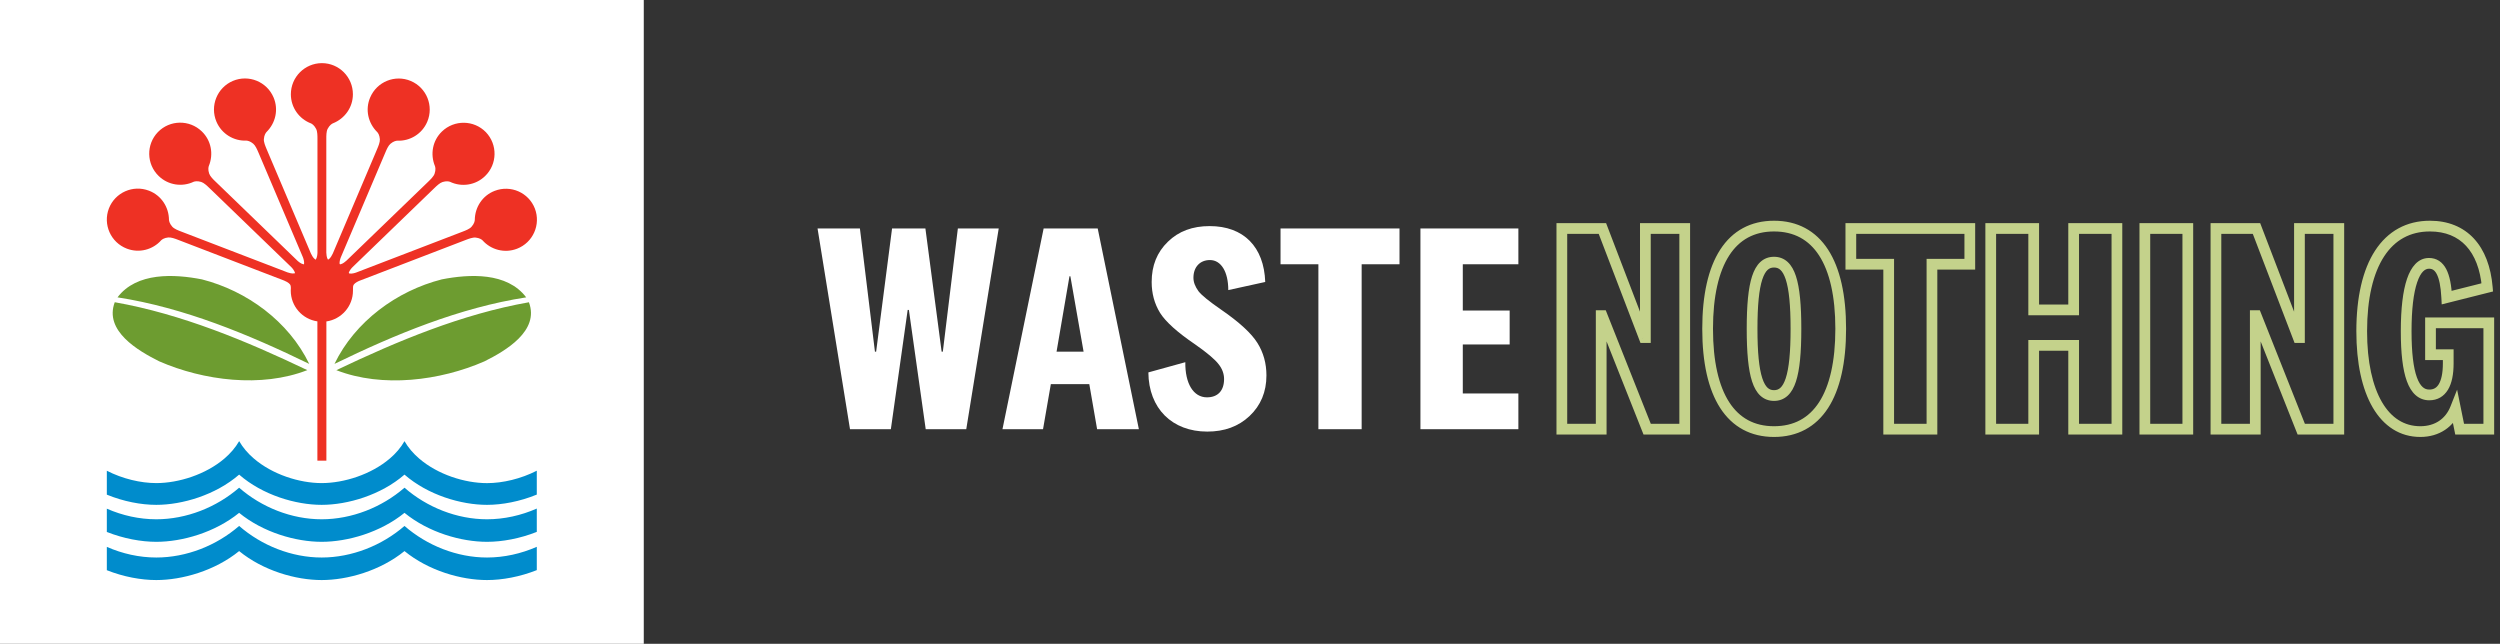 <svg width="466" height="120" viewBox="0 0 466 120" fill="none" xmlns="http://www.w3.org/2000/svg">
<rect x="0" y="0" width="466" height="120" fill="#333333" stroke="none"/>
<path d="M163.088 65.552H163.312L166.28 42.592H172.496L175.52 65.552H175.744L178.544 42.592H186.16L180.112 80H172.552L169.416 57.768H169.192L166.056 80H158.44L152.392 42.592H160.288L163.088 65.552ZM201.981 65.552L199.517 51.496H199.349L196.941 65.552H201.981ZM204.613 42.592L212.285 80H204.501L203.045 71.6H195.877L194.421 80H186.861L194.533 42.592H204.613ZM236.064 69.976C236.064 73.056 235 75.576 232.928 77.536C230.856 79.496 228.224 80.448 225.032 80.448C218.48 80.448 214.112 76.136 214.056 69.416L220.944 67.512C220.888 71.488 222.456 74.064 224.976 74.064C226.992 74.064 228.168 72.832 228.168 70.648C228.168 69.696 227.832 68.744 227.16 67.904C226.488 67.008 225.032 65.776 222.792 64.208C219.488 61.968 217.304 60.008 216.24 58.328C215.176 56.592 214.672 54.688 214.672 52.56C214.672 49.48 215.68 47.016 217.696 45.056C219.712 43.096 222.288 42.144 225.48 42.144C231.808 42.144 235.616 46.008 235.84 52.56L228.952 54.072C228.952 50.656 227.608 48.472 225.536 48.472C223.688 48.472 222.456 49.76 222.456 51.776C222.456 52.616 222.792 53.456 223.408 54.296C224.024 55.08 225.424 56.2 227.608 57.712C231.024 60.064 233.264 62.136 234.384 63.928C235.504 65.72 236.064 67.736 236.064 69.976ZM260.868 49.256H253.812V80H245.748V49.256H238.692V42.592H260.868V49.256ZM272.665 64.208V73.336H283.025V80H264.769V42.592H283.025V49.256H272.665V57.88H281.401V64.208H272.665Z" fill="white"/>
<path d="M298.688 42.592L299.622 42.234L299.376 41.592H298.688V42.592ZM306.472 62.92L305.538 63.278L305.784 63.92H306.472V62.92ZM306.696 62.92V63.92H307.696V62.92H306.696ZM306.696 42.592V41.592H305.696V42.592H306.696ZM314.032 42.592H315.032V41.592H314.032V42.592ZM314.032 80V81H315.032V80H314.032ZM307.032 80L306.103 80.369L306.353 81H307.032V80ZM298.632 58.832L299.561 58.463L299.311 57.832H298.632V58.832ZM298.464 58.832V57.832H297.464V58.832H298.464ZM298.464 80V81H299.464V80H298.464ZM291.128 80H290.128V81H291.128V80ZM291.128 42.592V41.592H290.128V42.592H291.128ZM297.754 42.95L305.538 63.278L307.406 62.562L299.622 42.234L297.754 42.95ZM306.472 63.92H306.696V61.92H306.472V63.92ZM307.696 62.92V42.592H305.696V62.92H307.696ZM306.696 43.592H314.032V41.592H306.696V43.592ZM313.032 42.592V80H315.032V42.592H313.032ZM314.032 79H307.032V81H314.032V79ZM307.961 79.631L299.561 58.463L297.703 59.201L306.103 80.369L307.961 79.631ZM298.632 57.832H298.464V59.832H298.632V57.832ZM297.464 58.832V80H299.464V58.832H297.464ZM298.464 79H291.128V81H298.464V79ZM292.128 80V42.592H290.128V80H292.128ZM291.128 43.592H298.688V41.592H291.128V43.592ZM319.301 61.296C319.301 55.2 320.381 50.633 322.326 47.621C324.232 44.671 327.007 43.144 330.677 43.144V41.144C326.339 41.144 322.926 43.005 320.646 46.536C318.405 50.007 317.301 55.016 317.301 61.296H319.301ZM330.677 43.144C334.378 43.144 337.166 44.673 339.078 47.623C341.029 50.634 342.109 55.199 342.109 61.296H344.109C344.109 55.017 343.005 50.006 340.756 46.535C338.468 43.003 335.04 41.144 330.677 41.144V43.144ZM342.109 61.296C342.109 67.392 341.029 71.958 339.078 74.969C337.166 77.919 334.378 79.448 330.677 79.448V81.448C335.04 81.448 338.468 79.589 340.756 76.057C343.005 72.586 344.109 67.575 344.109 61.296H342.109ZM330.677 79.448C327.007 79.448 324.232 77.921 322.326 74.971C320.381 71.959 319.301 67.392 319.301 61.296H317.301C317.301 67.576 318.405 72.585 320.646 76.055C322.926 79.587 326.339 81.448 330.677 81.448V79.448ZM335.765 61.296C335.765 56.89 335.475 53.644 334.763 51.472C334.405 50.377 333.913 49.471 333.222 48.834C332.504 48.173 331.637 47.864 330.677 47.864V49.864C331.173 49.864 331.545 50.01 331.867 50.306C332.215 50.626 332.563 51.18 332.863 52.094C333.467 53.94 333.765 56.91 333.765 61.296H335.765ZM330.677 47.864C329.717 47.864 328.85 48.173 328.132 48.834C327.441 49.471 326.949 50.377 326.591 51.472C325.879 53.644 325.589 56.89 325.589 61.296H327.589C327.589 56.91 327.887 53.94 328.491 52.094C328.791 51.18 329.139 50.626 329.487 50.306C329.809 50.01 330.181 49.864 330.677 49.864V47.864ZM325.589 61.296C325.589 65.702 325.879 68.948 326.591 71.12C326.949 72.215 327.441 73.121 328.132 73.757C328.85 74.418 329.717 74.728 330.677 74.728V72.728C330.181 72.728 329.809 72.582 329.487 72.286C329.139 71.966 328.791 71.412 328.491 70.498C327.887 68.652 327.589 65.682 327.589 61.296H325.589ZM330.677 74.728C331.637 74.728 332.504 74.418 333.222 73.757C333.913 73.121 334.405 72.215 334.763 71.12C335.475 68.948 335.765 65.702 335.765 61.296H333.765C333.765 65.682 333.467 68.652 332.863 70.498C332.563 71.412 332.215 71.966 331.867 72.286C331.545 72.582 331.173 72.728 330.677 72.728V74.728ZM367.172 49.256V50.256H368.172V49.256H367.172ZM360.116 49.256V48.256H359.116V49.256H360.116ZM360.116 80V81H361.116V80H360.116ZM352.052 80H351.052V81H352.052V80ZM352.052 49.256H353.052V48.256H352.052V49.256ZM344.996 49.256H343.996V50.256H344.996V49.256ZM344.996 42.592V41.592H343.996V42.592H344.996ZM367.172 42.592H368.172V41.592H367.172V42.592ZM367.172 48.256H360.116V50.256H367.172V48.256ZM359.116 49.256V80H361.116V49.256H359.116ZM360.116 79H352.052V81H360.116V79ZM353.052 80V49.256H351.052V80H353.052ZM352.052 48.256H344.996V50.256H352.052V48.256ZM345.996 49.256V42.592H343.996V49.256H345.996ZM344.996 43.592H367.172V41.592H344.996V43.592ZM366.172 42.592V49.256H368.172V42.592H366.172ZM386.529 64.376H387.529V63.376H386.529V64.376ZM379.081 64.376V63.376H378.081V64.376H379.081ZM379.081 80V81H380.081V80H379.081ZM371.073 80H370.073V81H371.073V80ZM371.073 42.592V41.592H370.073V42.592H371.073ZM379.081 42.592H380.081V41.592H379.081V42.592ZM379.081 57.768H378.081V58.768H379.081V57.768ZM386.529 57.768V58.768H387.529V57.768H386.529ZM386.529 42.592V41.592H385.529V42.592H386.529ZM394.593 42.592H395.593V41.592H394.593V42.592ZM394.593 80V81H395.593V80H394.593ZM386.529 80H385.529V81H386.529V80ZM386.529 63.376H379.081V65.376H386.529V63.376ZM378.081 64.376V80H380.081V64.376H378.081ZM379.081 79H371.073V81H379.081V79ZM372.073 80V42.592H370.073V80H372.073ZM371.073 43.592H379.081V41.592H371.073V43.592ZM378.081 42.592V57.768H380.081V42.592H378.081ZM379.081 58.768H386.529V56.768H379.081V58.768ZM387.529 57.768V42.592H385.529V57.768H387.529ZM386.529 43.592H394.593V41.592H386.529V43.592ZM393.593 42.592V80H395.593V42.592H393.593ZM394.593 79H386.529V81H394.593V79ZM387.529 80V64.376H385.529V80H387.529ZM407.808 80V81H408.808V80H407.808ZM399.8 80H398.8V81H399.8V80ZM399.8 42.592V41.592H398.8V42.592H399.8ZM407.808 42.592H408.808V41.592H407.808V42.592ZM407.808 79H399.8V81H407.808V79ZM400.8 80V42.592H398.8V80H400.8ZM399.8 43.592H407.808V41.592H399.8V43.592ZM406.808 42.592V80H408.808V42.592H406.808ZM420.61 42.592L421.544 42.234L421.298 41.592H420.61V42.592ZM428.394 62.92L427.46 63.278L427.706 63.92H428.394V62.92ZM428.618 62.92V63.92H429.618V62.92H428.618ZM428.618 42.592V41.592H427.618V42.592H428.618ZM435.954 42.592H436.954V41.592H435.954V42.592ZM435.954 80V81H436.954V80H435.954ZM428.954 80L428.024 80.369L428.275 81H428.954V80ZM420.554 58.832L421.483 58.463L421.233 57.832H420.554V58.832ZM420.386 58.832V57.832H419.386V58.832H420.386ZM420.386 80V81H421.386V80H420.386ZM413.05 80H412.05V81H413.05V80ZM413.05 42.592V41.592H412.05V42.592H413.05ZM419.676 42.95L427.46 63.278L429.328 62.562L421.544 42.234L419.676 42.95ZM428.394 63.92H428.618V61.92H428.394V63.92ZM429.618 62.92V42.592H427.618V62.92H429.618ZM428.618 43.592H435.954V41.592H428.618V43.592ZM434.954 42.592V80H436.954V42.592H434.954ZM435.954 79H428.954V81H435.954V79ZM429.883 79.631L421.483 58.463L419.624 59.201L428.024 80.369L429.883 79.631ZM420.554 57.832H420.386V59.832H420.554V57.832ZM419.386 58.832V80H421.386V58.832H419.386ZM420.386 79H413.05V81H420.386V79ZM414.05 80V42.592H412.05V80H414.05ZM413.05 43.592H420.61V41.592H413.05V43.592ZM456.351 66.112H457.351V65.112H456.351V66.112ZM453.047 66.112H452.047V67.112H453.047V66.112ZM453.047 60.176V59.176H452.047V60.176H453.047ZM463.911 60.176H464.911V59.176H463.911V60.176ZM463.911 80V81H464.911V80H463.911ZM458.479 80L457.499 80.199L457.661 81H458.479V80ZM457.695 76.136L458.675 75.937L458.005 72.635L456.765 75.768L457.695 76.136ZM463.631 53.568L463.875 54.538L464.699 54.33L464.627 53.483L463.631 53.568ZM456.071 55.472L455.072 55.523L455.134 56.739L456.315 56.442L456.071 55.472ZM456.351 65.112H453.047V67.112H456.351V65.112ZM454.047 66.112V60.176H452.047V66.112H454.047ZM453.047 61.176H463.911V59.176H453.047V61.176ZM462.911 60.176V80H464.911V60.176H462.911ZM463.911 79H458.479V81H463.911V79ZM459.459 79.801L458.675 75.937L456.715 76.335L457.499 80.199L459.459 79.801ZM456.765 75.768C455.857 78.061 453.883 79.448 451.143 79.448V81.448C454.675 81.448 457.404 79.587 458.625 76.504L456.765 75.768ZM451.143 79.448C448.17 79.448 445.741 77.928 444.005 74.959C442.245 71.949 441.223 67.471 441.223 61.744H439.223C439.223 67.665 440.273 72.539 442.279 75.969C444.308 79.44 447.34 81.448 451.143 81.448V79.448ZM441.223 61.744C441.223 55.601 442.37 50.92 444.393 47.806C446.383 44.745 449.249 43.144 452.935 43.144V41.144C448.557 41.144 445.067 43.099 442.716 46.716C440.4 50.28 439.223 55.399 439.223 61.744H441.223ZM452.935 43.144C455.831 43.144 458.072 44.105 459.671 45.827C461.288 47.569 462.339 50.188 462.634 53.653L464.627 53.483C464.307 49.724 463.146 46.631 461.137 44.467C459.11 42.283 456.31 41.144 452.935 41.144V43.144ZM463.387 52.598L455.827 54.502L456.315 56.442L463.875 54.538L463.387 52.598ZM457.07 55.421C456.956 53.171 456.626 51.397 455.977 50.157C455.645 49.523 455.211 48.994 454.649 48.626C454.081 48.255 453.441 48.088 452.767 48.088V50.088C453.1 50.088 453.35 50.166 453.555 50.3C453.767 50.439 453.991 50.676 454.205 51.085C454.648 51.931 454.962 53.349 455.072 55.523L457.07 55.421ZM452.767 48.088C450.717 48.088 449.419 49.755 448.663 51.987C447.889 54.27 447.511 57.563 447.511 61.744H449.511C449.511 57.637 449.888 54.602 450.557 52.629C451.243 50.605 452.073 50.088 452.767 50.088V48.088ZM447.511 61.744C447.511 65.804 447.859 68.916 448.635 71.046C449.026 72.119 449.549 73.011 450.254 73.641C450.982 74.29 451.853 74.616 452.823 74.616V72.616C452.336 72.616 451.941 72.466 451.587 72.149C451.211 71.813 450.838 71.249 450.514 70.362C449.862 68.572 449.511 65.748 449.511 61.744H447.511ZM452.823 74.616C454.326 74.616 455.531 73.924 456.304 72.641C457.036 71.428 457.351 69.745 457.351 67.736H455.351C455.351 69.591 455.05 70.848 454.591 71.609C454.175 72.3 453.616 72.616 452.823 72.616V74.616ZM457.351 67.736V66.112H455.351V67.736H457.351Z" fill="#C4D28B"/>
<rect width="120" height="120" fill="white"/>
<path d="M59.16 85.854V59.904C56.352 59.495 54.196 57.082 54.196 54.163C54.196 53.886 54.217 53.678 54.217 53.678C54.217 53.449 54.19 53.193 54.058 53.013C53.801 52.673 53.24 52.409 52.983 52.305L33.904 44.977L33.127 44.679C32.635 44.492 31.886 44.208 31.352 44.263C30.611 44.339 30.215 44.631 30.056 44.776C28.503 46.537 25.959 47.237 23.636 46.343C20.648 45.199 19.157 41.85 20.294 38.862C21.445 35.881 24.794 34.398 27.775 35.548C30.063 36.422 31.47 38.592 31.498 40.977C31.512 41.164 31.588 41.67 32.115 42.26C32.483 42.669 33.245 42.96 33.737 43.147L34.493 43.438L53.344 50.676L53.572 50.766C53.836 50.863 54.432 51.037 54.848 50.96C54.897 50.947 54.952 50.933 55.001 50.912C54.883 50.434 54.474 49.962 54.273 49.768L39.575 35.569L38.972 34.994C38.59 34.626 38.015 34.072 37.502 33.912C36.788 33.697 36.309 33.808 36.108 33.878C33.987 34.89 31.373 34.543 29.584 32.81C27.283 30.591 27.22 26.924 29.432 24.622C31.657 22.327 35.318 22.272 37.62 24.497C39.381 26.196 39.831 28.74 38.923 30.945C38.861 31.125 38.736 31.617 38.992 32.366C39.173 32.879 39.755 33.455 40.136 33.815L40.719 34.377L55.243 48.402L55.417 48.575C55.618 48.763 56.103 49.165 56.519 49.248C56.568 49.255 56.623 49.262 56.672 49.262C56.755 48.776 56.554 48.18 56.45 47.924L48.463 29.115L48.137 28.352C47.929 27.867 47.61 27.132 47.201 26.785C46.626 26.3 46.14 26.224 45.932 26.21C43.589 26.314 41.315 24.969 40.344 22.681C39.096 19.735 40.469 16.337 43.409 15.082C46.355 13.841 49.745 15.221 50.993 18.161C51.95 20.414 51.375 22.931 49.676 24.608C49.551 24.747 49.239 25.156 49.184 25.939C49.142 26.487 49.468 27.243 49.669 27.728L49.981 28.47L57.871 47.057L57.968 47.279C58.086 47.535 58.37 48.09 58.717 48.326C58.758 48.354 58.807 48.381 58.855 48.402C59.126 47.986 59.167 47.362 59.174 47.085V25.835C59.174 25.309 59.174 24.504 58.925 24.026C58.585 23.36 58.169 23.097 57.982 23.007C55.777 22.182 54.217 20.06 54.217 17.571C54.217 14.375 56.803 11.775 60.006 11.769C63.202 11.775 65.781 14.368 65.781 17.571C65.781 20.019 64.263 22.113 62.044 22.993C61.871 23.069 61.427 23.326 61.067 24.026C60.817 24.511 60.824 25.336 60.824 25.856V26.66V46.849V47.092C60.831 47.369 60.88 47.993 61.102 48.354C61.185 48.388 61.226 48.367 61.268 48.34C61.615 48.097 61.899 47.542 62.017 47.293L62.114 47.071L70.004 28.484L70.315 27.742C70.523 27.257 70.842 26.501 70.808 25.953C70.752 25.163 70.447 24.754 70.315 24.622C68.617 22.944 68.034 20.428 68.998 18.175C70.246 15.228 73.636 13.848 76.576 15.096C79.522 16.351 80.888 19.748 79.64 22.695C78.67 24.983 76.396 26.328 74.052 26.224C73.844 26.231 73.359 26.314 72.784 26.799C72.374 27.146 72.056 27.881 71.855 28.366L71.529 29.129L63.542 47.938C63.438 48.194 63.237 48.79 63.306 49.206C63.376 49.276 63.431 49.276 63.48 49.262C63.895 49.172 64.374 48.776 64.575 48.589L64.755 48.416L79.28 34.391L79.862 33.829C80.237 33.462 80.833 32.893 81.006 32.38C81.269 31.631 81.138 31.132 81.075 30.959C80.167 28.754 80.618 26.21 82.379 24.511C84.68 22.293 88.341 22.348 90.567 24.636C92.778 26.945 92.716 30.605 90.414 32.824C88.625 34.557 86.012 34.904 83.89 33.892C83.696 33.815 83.211 33.704 82.497 33.926C81.984 34.086 81.401 34.64 81.02 35.008L80.424 35.583L65.726 49.782C65.525 49.976 65.116 50.447 65.012 50.856C65.046 50.953 65.102 50.967 65.15 50.981C65.566 51.064 66.163 50.884 66.426 50.787L66.655 50.697L85.505 43.459L86.261 43.168C86.753 42.981 87.516 42.689 87.883 42.28C88.41 41.691 88.494 41.185 88.501 40.998C88.528 38.613 89.936 36.443 92.224 35.569C95.212 34.425 98.553 35.902 99.704 38.883C100.841 41.871 99.35 45.22 96.369 46.364C94.047 47.258 91.502 46.558 89.942 44.797C89.79 44.651 89.395 44.36 88.653 44.284C88.119 44.228 87.37 44.513 86.878 44.7L86.102 44.998L67.029 52.326C66.766 52.43 66.204 52.7 65.955 53.033C65.802 53.241 65.781 53.567 65.795 53.817C65.809 54.018 65.795 54.059 65.795 54.059V54.177C65.795 57.096 63.639 59.509 60.838 59.918V85.868H59.195L59.16 85.854Z" fill="#EE3124"/>
<path d="M62.697 69C74.075 63.565 86.124 58.545 98.589 56.341C100.607 61.679 94.235 65.395 90.284 67.364C82.054 70.962 71.26 72.349 62.697 69M57.636 67.829C46.377 62.352 34.335 57.353 21.904 55.426C25.468 50.711 32.477 51.065 37.642 52.077C46.031 54.219 53.816 59.918 57.636 67.822M57.283 68.993C48.721 72.335 37.926 70.948 29.69 67.357C25.745 65.388 19.374 61.679 21.391 56.334C33.857 58.539 45.906 63.558 57.283 68.993M62.351 67.822C66.178 59.918 73.963 54.212 82.345 52.077C87.51 51.065 94.52 50.711 98.083 55.426C85.645 57.353 73.603 62.352 62.351 67.829" fill="#6D9C30"/>
<path d="M100.058 99.144C96.91 100.392 93.617 100.995 90.781 100.995C85.97 100.995 79.89 99.262 75.397 95.594C70.884 99.262 64.769 100.995 59.958 100.995C55.146 100.995 49.066 99.262 44.574 95.594C40.06 99.262 33.945 100.995 29.134 100.995C26.305 100.995 23.04 100.392 19.913 99.158V94.818C22.818 96.093 25.973 96.794 29.134 96.794C34.75 96.794 40.358 94.568 44.574 90.908C48.775 94.575 54.356 96.794 59.958 96.794C65.559 96.794 71.182 94.568 75.397 90.908C79.599 94.575 85.18 96.794 90.781 96.794C93.957 96.794 97.139 96.079 100.058 94.797V99.137V99.144ZM100.058 106.271C96.91 107.519 93.617 108.122 90.781 108.122C85.97 108.122 79.89 106.389 75.397 102.721C70.884 106.389 64.769 108.122 59.958 108.122C55.146 108.122 49.066 106.389 44.574 102.721C40.06 106.389 33.945 108.122 29.134 108.122C26.305 108.122 23.04 107.526 19.913 106.285V101.938C22.818 103.213 25.973 103.921 29.134 103.921C34.75 103.921 40.358 101.695 44.574 98.035C48.775 101.695 54.356 103.921 59.958 103.921C65.559 103.921 71.182 101.695 75.397 98.035C79.599 101.695 85.18 103.921 90.781 103.921C93.957 103.921 97.139 103.207 100.058 101.924V106.264V106.271ZM72.666 85.472C73.768 84.529 74.704 83.448 75.397 82.234C76.097 83.448 77.033 84.529 78.129 85.472C81.581 88.446 86.622 90.055 90.781 90.055C93.714 90.055 97.104 89.251 100.058 87.739V92.19C96.917 93.48 93.61 94.104 90.781 94.104C85.942 94.104 79.772 92.28 75.397 88.467C71.002 92.28 64.797 94.104 59.958 94.104C55.118 94.104 48.948 92.28 44.574 88.467C40.178 92.28 33.966 94.104 29.134 94.104C26.305 94.104 23.026 93.48 19.913 92.204V87.746C22.853 89.251 26.215 90.048 29.134 90.048C33.294 90.048 38.376 88.439 41.842 85.465C42.944 84.522 43.88 83.441 44.58 82.228C45.281 83.441 46.21 84.522 47.312 85.465C50.765 88.439 55.805 90.048 59.958 90.048C64.111 90.048 69.199 88.439 72.666 85.465" fill="#008CCC"/>
</svg>

